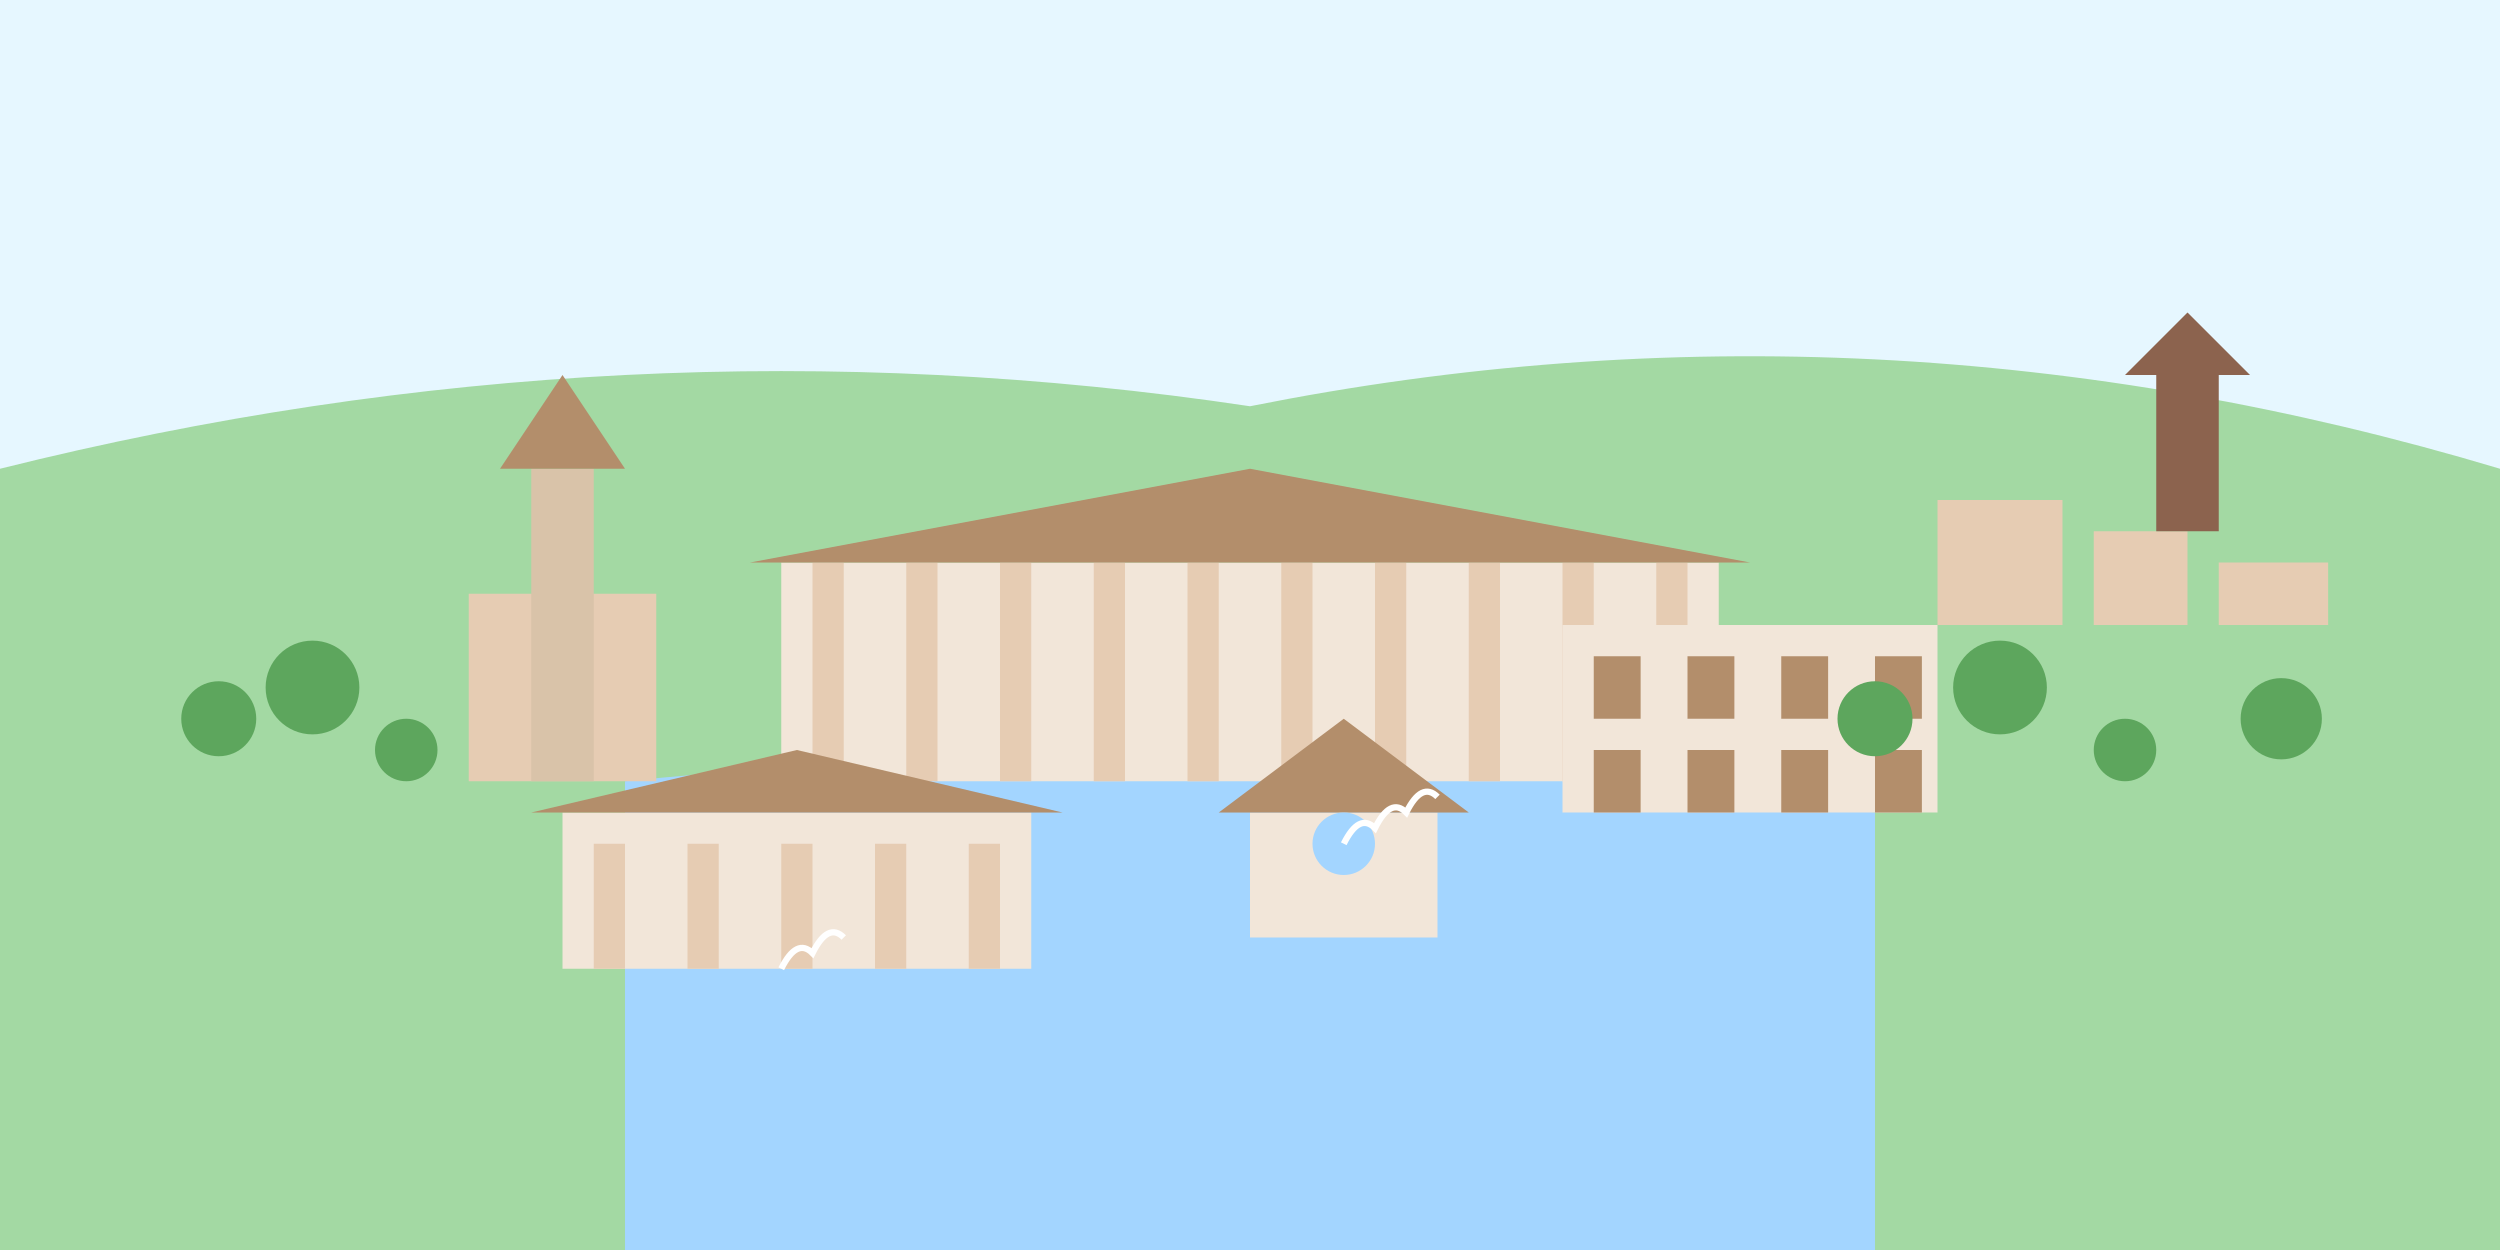 <svg xmlns="http://www.w3.org/2000/svg" viewBox="0 0 800 400">
  <!-- Sky background -->
  <rect width="800" height="400" fill="#e6f7ff"/>
  
  <!-- Hills in the background -->
  <path d="M0 150 Q200 100 400 130 Q600 90 800 150 L800 400 L0 400 Z" fill="#a3d9a3"/>
  
  <!-- River Ohře -->
  <path d="M200 250 Q400 230 600 260 L600 400 L200 400 Z" fill="#a3d5ff"/>
  
  <!-- Colonnade row -->
  <rect x="250" y="180" width="300" height="70" fill="#f2e6d9"/>
  
  <!-- Mill Colonnade columns -->
  <rect x="260" y="180" width="10" height="70" fill="#e6ccb3"/>
  <rect x="290" y="180" width="10" height="70" fill="#e6ccb3"/>
  <rect x="320" y="180" width="10" height="70" fill="#e6ccb3"/>
  <rect x="350" y="180" width="10" height="70" fill="#e6ccb3"/>
  <rect x="380" y="180" width="10" height="70" fill="#e6ccb3"/>
  <rect x="410" y="180" width="10" height="70" fill="#e6ccb3"/>
  <rect x="440" y="180" width="10" height="70" fill="#e6ccb3"/>
  <rect x="470" y="180" width="10" height="70" fill="#e6ccb3"/>
  <rect x="500" y="180" width="10" height="70" fill="#e6ccb3"/>
  <rect x="530" y="180" width="10" height="70" fill="#e6ccb3"/>
  
  <!-- Colonnade roof -->
  <path d="M240 180 L560 180 L400 150 Z" fill="#b38e6b"/>
  
  <!-- Market Colonnade -->
  <rect x="180" y="260" width="150" height="50" fill="#f2e6d9"/>
  <path d="M170 260 L340 260 L255 240 Z" fill="#b38e6b"/>
  <rect x="190" y="270" width="10" height="40" fill="#e6ccb3"/>
  <rect x="220" y="270" width="10" height="40" fill="#e6ccb3"/>
  <rect x="250" y="270" width="10" height="40" fill="#e6ccb3"/>
  <rect x="280" y="270" width="10" height="40" fill="#e6ccb3"/>
  <rect x="310" y="270" width="10" height="40" fill="#e6ccb3"/>
  
  <!-- Hot spring pavilion -->
  <rect x="400" y="260" width="60" height="40" fill="#f2e6d9"/>
  <path d="M390 260 L470 260 L430 230 Z" fill="#b38e6b"/>
  <circle cx="430" cy="270" r="10" fill="#a3d5ff"/>
  
  <!-- Grand Hotel Pupp -->
  <rect x="500" y="200" width="120" height="60" fill="#f2e6d9"/>
  <rect x="510" y="210" width="15" height="20" fill="#b38e6b"/>
  <rect x="540" y="210" width="15" height="20" fill="#b38e6b"/>
  <rect x="570" y="210" width="15" height="20" fill="#b38e6b"/>
  <rect x="600" y="210" width="15" height="20" fill="#b38e6b"/>
  <rect x="510" y="240" width="15" height="20" fill="#b38e6b"/>
  <rect x="540" y="240" width="15" height="20" fill="#b38e6b"/>
  <rect x="570" y="240" width="15" height="20" fill="#b38e6b"/>
  <rect x="600" y="240" width="15" height="20" fill="#b38e6b"/>
  
  <!-- Church of St. Mary Magdalene -->
  <rect x="150" y="190" width="60" height="60" fill="#e6ccb3"/>
  <rect x="170" y="150" width="20" height="100" fill="#d9c3a9"/>
  <path d="M160 150 L200 150 L180 120 Z" fill="#b38e6b"/>
  
  <!-- Buildings on hill -->
  <rect x="620" y="160" width="40" height="40" fill="#e6ccb3"/>
  <rect x="670" y="170" width="30" height="30" fill="#e6ccb3"/>
  <rect x="710" y="180" width="35" height="20" fill="#e6ccb3"/>
  
  <!-- Diana lookout tower -->
  <rect x="690" y="120" width="20" height="50" fill="#8c634e"/>
  <path d="M680 120 L720 120 L700 100 Z" fill="#8c634e"/>
  
  <!-- Trees -->
  <circle cx="100" cy="220" r="15" fill="#5da65d"/>
  <circle cx="70" cy="230" r="12" fill="#5da65d"/>
  <circle cx="130" cy="240" r="10" fill="#5da65d"/>
  <circle cx="640" cy="220" r="15" fill="#5da65d"/>
  <circle cx="600" cy="230" r="12" fill="#5da65d"/>
  <circle cx="680" cy="240" r="10" fill="#5da65d"/>
  <circle cx="730" cy="230" r="13" fill="#5da65d"/>
  
  <!-- Steam from hot springs -->
  <path d="M430 270 Q435 260 440 265 Q445 255 450 260 Q455 250 460 255" fill="none" stroke="#ffffff" stroke-width="2"/>
  <path d="M250 310 Q255 300 260 305 Q265 295 270 300" fill="none" stroke="#ffffff" stroke-width="2"/>
</svg>
